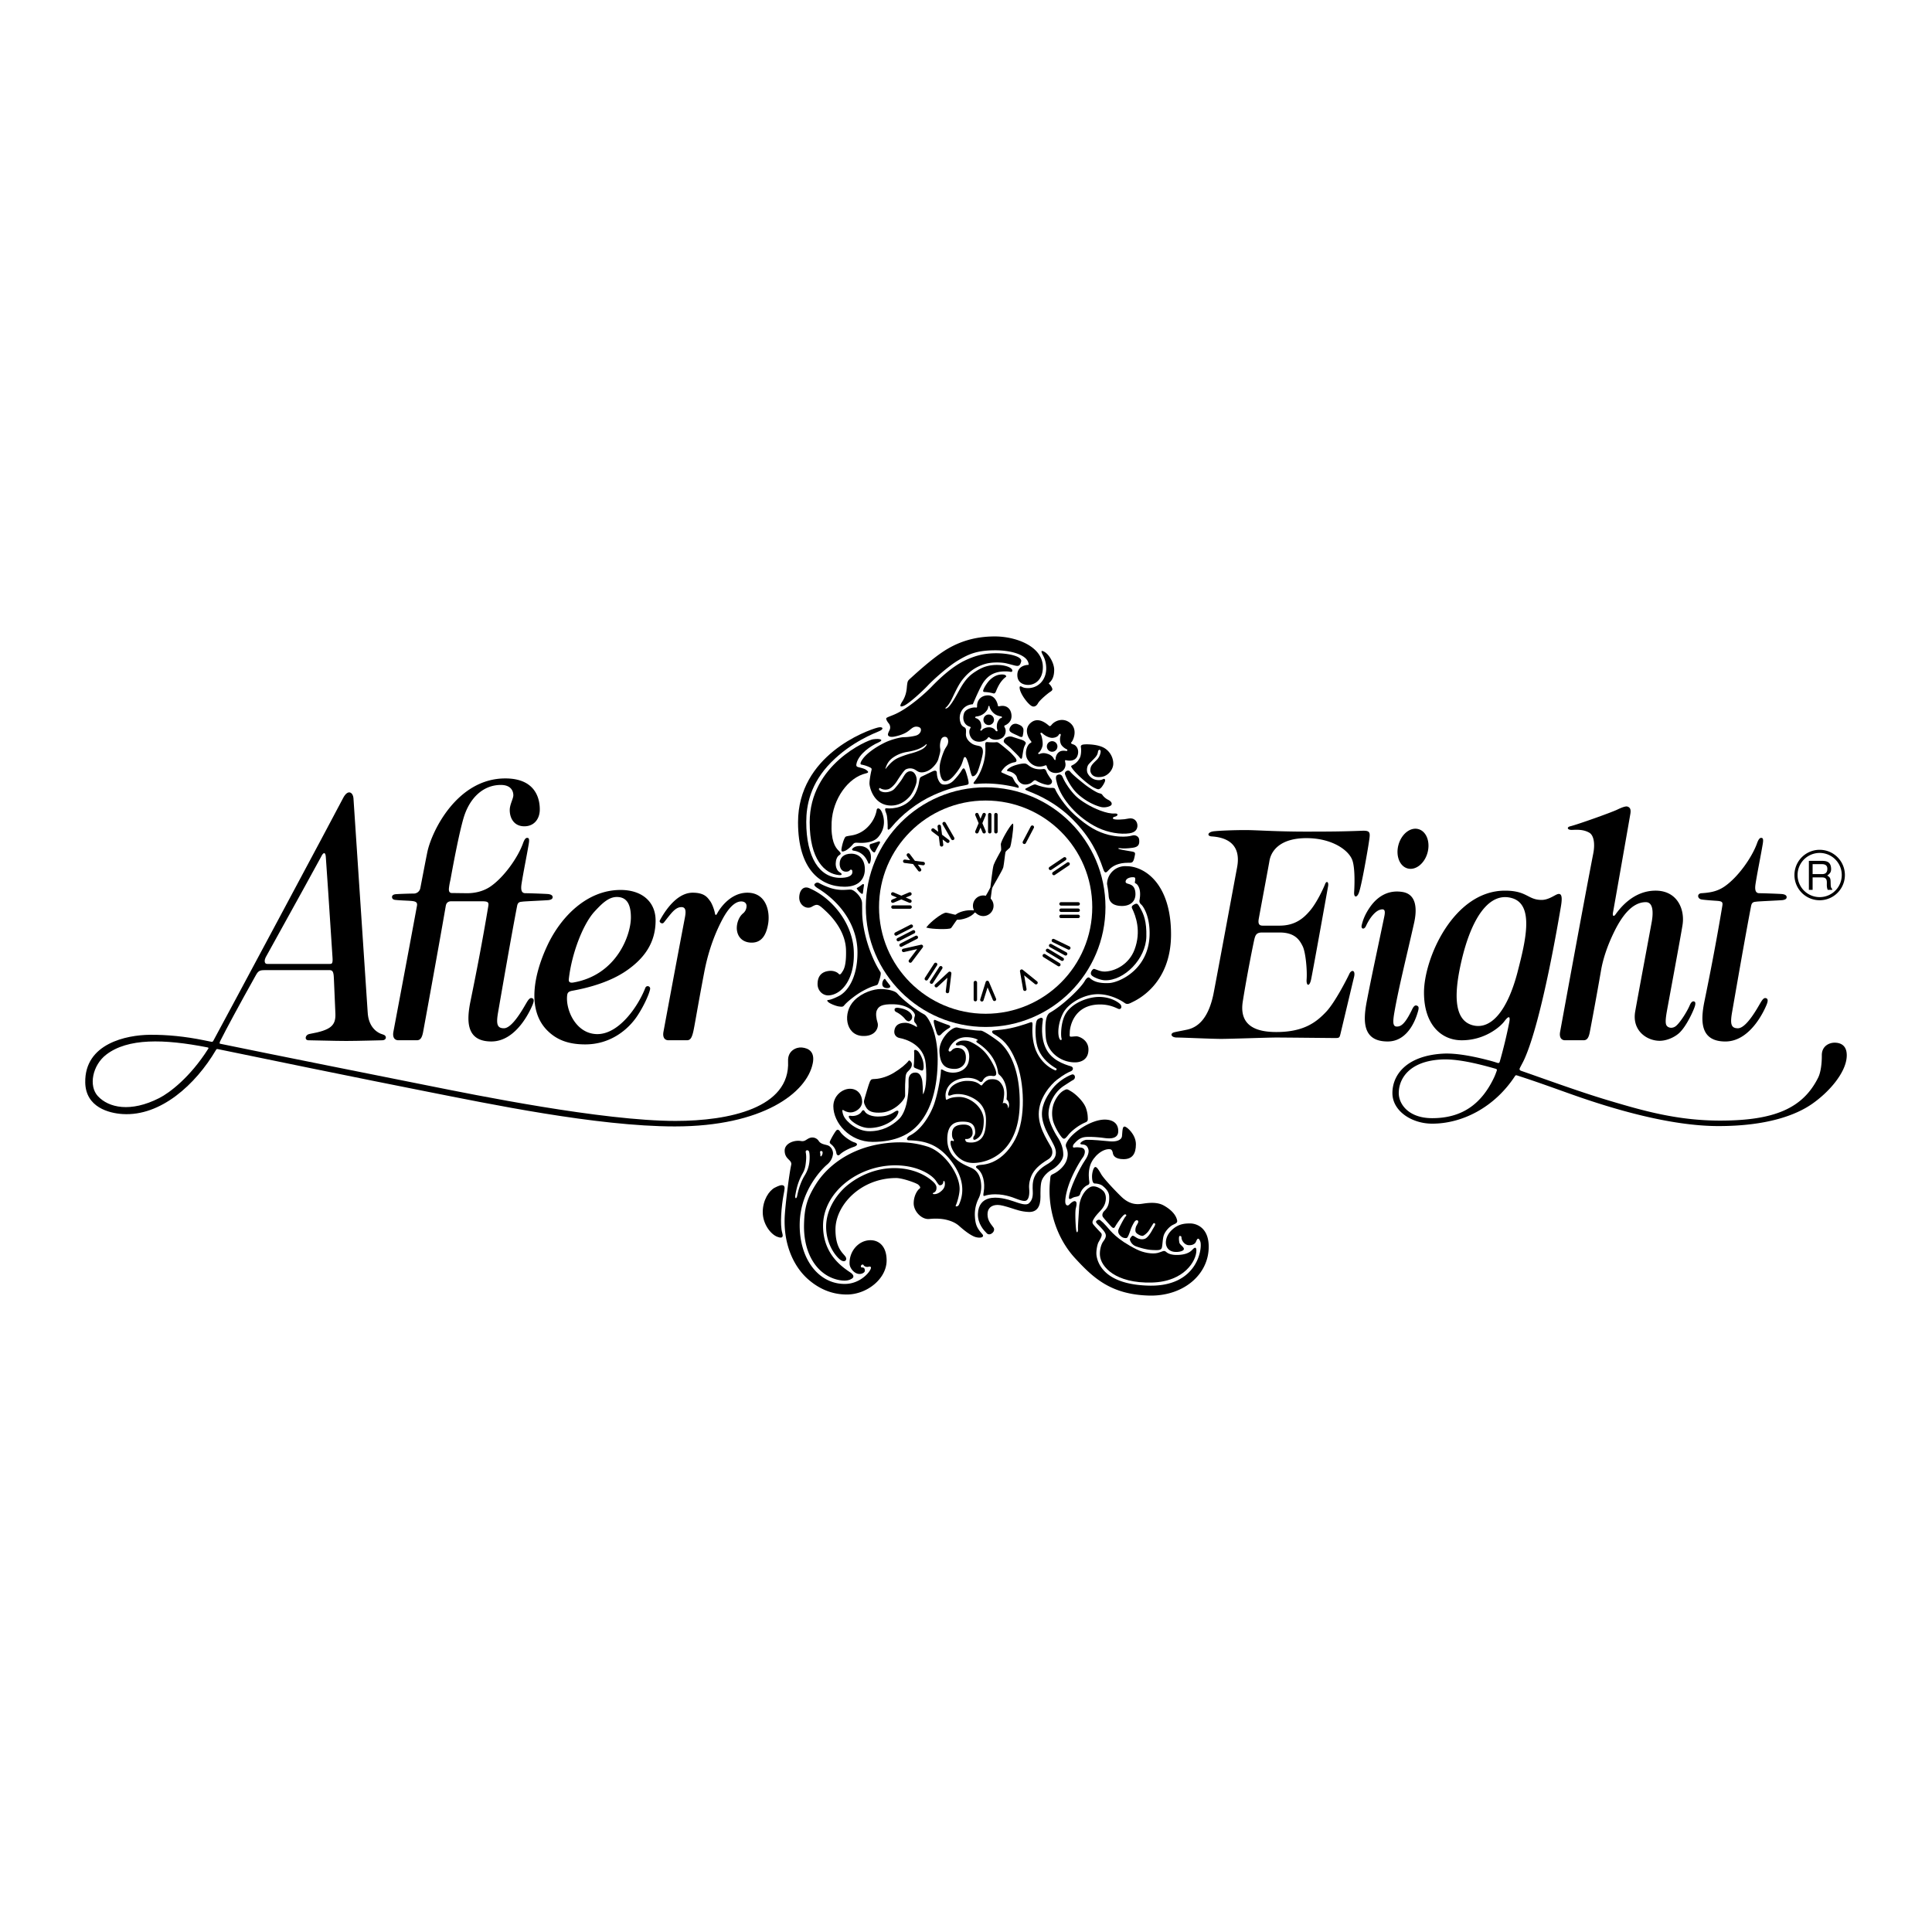 <svg xmlns="http://www.w3.org/2000/svg" width="2500" height="2500" viewBox="0 0 192.756 192.756"><path fill="#fff" d="M0 192.756h192.756V0H0v192.756z"/><path d="M181.549 89.662a2.36 2.36 0 1 0-.001-4.721 2.36 2.36 0 0 0 .001 4.721z" fill="none" stroke="#000" stroke-width=".312" stroke-miterlimit="2.613"/><path d="M20.703 104.498c.144.035.11.076.046.178-1.79 2.809-3.818 4.348-4.867 4.881-2.859 1.455-5.037.963-6.111-.188-.959-1.027-.54-3.092.821-4.143 2.15-1.662 5.753-1.58 10.111-.728zm12.196-8.328h-6.231c-.377 0-.258-.48-.162-.655 2.678-4.841 5.448-9.853 5.537-10.045.206-.445.428-.497.463.017.016.248.393 5.615.673 10.1.038.599-.108.583-.28.583l.41 1.385c.087 2.057.151 3.463.155 3.596.035 1.166-.445 1.627-2.568 2.004-.482.086-.531.633-.12.633.565 0 2.534.068 3.768.068 1.198 0 3.35-.068 3.595-.068.445 0 .479-.461.103-.564-.749-.203-1.487-.869-1.558-2.227-.017-.324-1.403-21.107-1.421-21.381-.035-.514-.538-.964-1.045.034-.599 1.181-12.257 22.958-12.908 24.138-.026.049-.077.182-.206.152-.376-.08-.557-.111-.752-.152-1.849-.377-3.673-.564-5.41-.547-2.294.023-6.506.855-6.437 4.76.043 2.469 2.362 3.064 3.731 3.148 3.785.238 7.278-2.936 9.313-6.393.051-.104.098-.105.239-.076 2.94.617 14.884 3.062 20.887 4.244 5.943 1.168 16.845 3.459 24.652 3.459 8.765 0 13.174-3.352 13.764-6.301.223-1.113-.376-1.508-1.096-1.574-.513-.049-1.42.291-1.369 1.367.222 4.672-5.889 5.959-11.23 5.959-7.293 0-20.065-2.602-24.516-3.492-3.879-.775-16.255-3.242-20.918-4.209-.088-.027-.062-.123.049-.346.553-1.105 1.854-3.525 3.532-6.521.269-.48.44-.48 1.107-.48h6.197c.325 0 .435.137.461.77l-.409-1.386z" fill-rule="evenodd" clip-rule="evenodd"/><path d="M51.593 90.383c-.581 3.013-1.441 7.976-1.893 10.582-.2 1.146-.14 1.625.576 1.625.89 0 2.054-2.227 2.311-2.637.219-.352.363-.436.548-.342.137.068.154.256.017.6-.115.285-1.507 3.697-4.126 3.697-2.567 0-2.475-2.115-2.08-4.043.557-2.721 1.173-5.87 1.775-9.481.066-.394-.072-.463-.688-.463H45.02c-.411 0-.513.274-.545.463-.772 4.467-2.19 12.2-2.262 12.583-.12.633-.309.82-.634.82h-1.832c-.394 0-.599-.307-.496-.855.052-.279 1.404-7.43 2.348-12.548.057-.307-.058-.429-.414-.48-.359-.052-1.113-.052-1.746-.12-.204-.021-.342-.12-.325-.325.007-.086.085-.206.325-.24.169-.024 1.438-.068 1.832-.068a.666.666 0 0 0 .663-.534c.336-1.747.595-3.104.706-3.626.446-2.089 2.979-7.327 7.773-7.327 3.132 0 3.458 2.173 3.441 3.149-.015.856-.531 1.627-1.542 1.627-1.01 0-1.455-.788-1.455-1.627 0-.548.359-1.13.359-1.472 0-.342-.171-1.027-1.249-1.027-1.73 0-3.126 1.257-3.733 3.355-.444 1.541-.993 4.451-1.284 6.061-.024.135-.107.435-.157.872-.031.275.02.497.295.497.206 0 1.249.017 1.557.017.651 0 1.524-.153 2.26-.649 1.357-.915 2.756-2.894 3.27-4.314.173-.479.308-.6.497-.548.133.036.142.237.076.628-.214 1.255-.535 2.808-.709 3.926-.085.548-.051.958.377.958s2.153.066 2.294.086c.359.051.428.188.428.309 0 .12-.069.24-.394.291-.172.027-2.379.12-2.602.154-.223.032-.467-.002-.549.426z" fill-rule="evenodd" clip-rule="evenodd"/><path d="M56.585 99.311c-.164 1.412.841 3.795 2.934 3.861 2.209.068 4.143-2.758 4.862-4.605.123-.314.536-.174.48.119-.103.531-.645 1.727-1.301 2.705-.874 1.301-2.62 2.809-5.171 2.809-1.609 0-2.841-.412-3.834-1.438-1.986-2.055-1.301-5.547.068-8.458 1.324-2.813 3.921-5.513 7.293-5.513 2.157 0 3.493 1.198 3.493 3.047 0 2.157-1.063 3.748-2.945 5.033-1.532 1.047-3.547 1.65-5.367 1.977-.402.076-.483.214-.512.463zm.617-1.286c4.308-.744 5.742-4.717 5.742-6.496 0-1.41-.479-2.037-1.403-2.037-.822 0-1.486.653-2.226 1.455-1.135 1.23-2.277 4.16-2.563 6.726-.016.141-.037.436.45.352zM70.26 97.01c-.696 3.654-.964 5.391-1.101 5.957-.152.627-.308.82-.634.82h-1.832c-.394 0-.6-.307-.497-.855.049-.26 1.129-6.111 2.081-11.095.112-.586.297-1.334-.284-1.334-.325 0-.633.154-1.078.685-.366.437-.627.799-.702.873-.171.171-.482-.053-.376-.24.222-.393 1.472-2.756 3.269-2.756 1.224 0 1.497.514 1.747.839.196.257.415.889.462 1.147.051.282.12.317.257.051.109-.211 1.164-2.037 2.996-2.037 1.883 0 2.274 1.883 2.071 3.099-.188 1.129-.65 1.883-1.643 1.883-.771 0-1.368-.435-1.473-1.25-.067-.531.137-1.268.601-1.661a.946.946 0 0 0 .358-.753c0-.206-.137-.445-.531-.445-.633 0-1.284.668-1.883 1.798-.61 1.152-1.351 2.876-1.808 5.274zM159.739 96.797c-.547 3.166-1.08 5.945-1.123 6.17-.119.633-.308.82-.633.82h-1.832c-.394 0-.6-.307-.496-.855.053-.279 2.311-12.678 3.307-17.787.177-.908.081-1.794-.405-2.072-.599-.342-1.267-.291-1.712-.273-.479.019-.562-.269-.188-.359.77-.189 4.125-1.387 4.69-1.661.538-.261.874-.359 1.026-.308.258.086.359.274.292.702-.069.428-1.691 9.642-1.729 9.827-.086.41.068.479.239.239.435-.607 1.781-2.38 4.006-2.38 2.157 0 2.928 1.85 2.688 3.407-.187 1.209-1.495 8.212-1.575 8.679-.138.805-.14 1.188-.018 1.371.172.256.589.309.907.068.411-.309 1.13-1.439 1.404-2.09.152-.359.325-.445.479-.359.108.061.091.252.034.445-.12.412-.855 2.055-1.592 2.705-.501.443-1.268.754-1.918.754-1.301 0-2.773-1.027-2.448-2.91.239-1.385 1.588-8.579 1.661-9.005.137-.806.171-1.917-.599-1.917-1.388 0-2.399 1.442-3.1 2.841-.801 1.609-1.191 2.949-1.365 3.948zM169.762 89.116c.779-.051 1.524-.153 2.26-.649 1.357-.915 2.756-2.894 3.271-4.314.173-.479.308-.6.496-.548.133.036.143.237.076.628-.214 1.255-.535 2.808-.71 3.926-.086.548-.052.958.376.958.429 0 2.155.066 2.295.086.359.051.428.188.428.309 0 .12-.068.24-.394.291-.173.027-2.38.12-2.603.154-.223.034-.466 0-.549.428-.58 3.013-1.44 7.976-1.894 10.582-.199 1.146-.139 1.625.576 1.625.892 0 2.056-2.227 2.312-2.637.219-.352.361-.436.547-.344.137.07.153.258.017.602-.114.285-1.506 3.697-4.125 3.697-2.568 0-2.476-2.115-2.081-4.043.558-2.721 1.173-5.87 1.776-9.481.065-.394-.005-.475-.62-.514-.539-.035-1.277-.093-1.481-.137-.393-.088-.444-.588.027-.619zM138.111 91.444c-.646 3.116-1.228 5.753-1.741 8.421-.373 1.934-.488 4.043 2.08 4.043 2.217 0 2.924-2.666 3.013-2.963.129-.428.07-.533-.069-.598-.145-.07-.301-.062-.496.342-.505 1.043-.914 1.623-1.352 1.711-.591.121-.622-.289-.422-1.436.427-2.457 1.255-5.732 1.962-8.885.3-1.336.266-2.844-1.138-3.083-1.768-.301-2.811.843-3.287 1.541-.479.702-.677 1.241-.806 1.781-.085.359.24.479.429.068.416-.905.957-1.476 1.369-1.609.48-.154.591.032.458.667zM140.434 86.643c.799.22 1.69-.479 1.988-1.562.299-1.082-.107-2.139-.906-2.359-.799-.221-1.688.478-1.988 1.561-.299 1.083.107 2.139.906 2.36zM130.293 82.971c-3.015 0-4.914-.155-6.044-.155s-2.562.058-3.133.12c-.634.069-.736.48-.223.514.996.066 3.03.428 2.533 3.082-.43 2.304-2.246 12.119-2.379 12.736-.445 2.055-1.318 3.184-2.604 3.459-.648.139-1.209.229-1.368.291-.359.137-.206.496.343.496.547 0 3.492.137 4.416.137.925 0 4.69-.137 5.513-.137.821 0 5.495.051 5.872.051.411 0 .428-.051.514-.393.078-.316 1.233-5.191 1.353-5.666.188-.754-.257-.789-.462-.344-.206.445-1.429 2.854-2.312 3.783-.942.994-2.175 2.021-4.965 2.021-1.746 0-3.766-.445-3.355-3.049.411-2.602 1.062-5.837 1.165-6.248.102-.411.238-.633.752-.633h1.764c1.558 0 2.003.788 2.294 1.369.291.582.463 2.364.394 3.305-.049.674.289.764.445.016.223-1.061 1.634-8.956 1.695-9.295.085-.479-.167-.562-.291-.239-.171.445-.815 1.827-1.473 2.619-.668.805-1.523 1.541-3.081 1.541h-1.679c-.342 0-.479-.171-.393-.668.085-.496 1.011-5.426 1.061-5.752.171-1.113 1.147-2.311 3.698-2.311s4.239 1.199 4.588 2.226c.308.907.187 2.91.171 3.167-.034.547.271.564.462.085.274-.685.892-4.28.993-4.965.157-1.042.24-1.283-.667-1.249-1.848.07-2.911.086-5.597.086z" fill-rule="evenodd" clip-rule="evenodd"/><path d="M149.331 106.826c-.1.287-.181.494-.275.693-1.25 2.619-3.167 4.041-6.163 4.041-2.363 0-3.339-1.404-3.339-2.5 0-1.404 1.01-3.186 4.263-3.355 1.416-.074 3.282.314 5.407.928.088.021.148.074.107.193zm.061-.785a13.87 13.87 0 0 0-.919-.268c-1.069-.277-3.03-.736-4.519-.65-3.559.205-5.033 2.055-5.033 3.938 0 1.781 1.917 3.047 3.972 3.047 2.97 0 6.201-1.596 8.267-4.76.045-.068.096-.084.201-.051 2.14.688 4.108 1.42 5.674 1.969 3.8 1.336 9.552 3.082 14.414 3.082 4.861 0 7.734-1.1 9.312-2.191 1.781-1.232 3.375-3.137 3.484-4.691.077-1.094-.522-1.438-1.207-1.438-.549 0-1.286.344-1.275 1.268.008.752-.094 1.678-.368 2.225-1.521 3.041-4.332 4.281-9.776 4.281-4.313 0-7.756-1.006-11.109-2.004-2.858-.85-6.135-2.055-8.759-2.967-.144-.062-.179-.141-.109-.281.15-.307.294-.543.445-.877 1.763-3.904 3.473-14.228 3.646-15.237.189-1.096.035-1.421-.479-1.165-.316.158-.856.514-1.438.514-1.403 0-1.438-.925-3.664-.925-5.101 0-8.08 6.712-8.08 10.17 0 3.184 1.712 4.758 3.767 4.758 2.294 0 3.835-1.336 4.246-1.883.441-.59.615-.547.496.086a49.401 49.401 0 0 1-.943 3.908c-.035.115-.082.195-.246.142l2.026-9.102c-1.027 3.973-2.705 5.855-4.519 5.342-1.93-.545-1.799-3.318-1.097-6.369.993-4.313 2.773-6.984 5.067-6.3 2.222.663 1.332 4.296.548 7.327l-2.025 9.102zM180.472 85.887h1.294c.449 0 .886.084.922.739.021.377-.096.512-.382.727.298.186.33.262.338.738.008.366.024.5.155.596v.096h-.449a1.29 1.29 0 0 1-.083-.366c-.032-.342.135-.878-.473-.878h-.949v1.244h-.373v-2.896zm.373.33v.993h.934c.246 0 .492-.068.531-.441.052-.493-.305-.552-.536-.552h-.929zM101.5 67.343c0 .803.649.991 1.077.991.7 0 1.47-.53 1.47-1.777 0-2.069-2.684-3.06-4.786-3.06-2.104 0-3.726.581-5.094 1.47-1.367.889-3.1 2.508-3.316 2.7-.299.265-.299.283-.359.735-.027.207-.02.892-.462 1.573-.205.316-.375.669.171.428.522-.23 1.864-1.471 2.376-2.018.513-.547 2-1.897 3.009-2.495 1.067-.633 1.88-1.009 3.726-1.009 1.658 0 3.317.496 3.317 1.453-.309 0-1.129.137-1.129 1.009z" fill-rule="evenodd" clip-rule="evenodd"/><path d="M105.176 66.813c0 .692-.206 1.017-.393 1.214-.212.22-.149.153-.026.29.077.085.17.231.213.342.061.154.017.239-.205.376-.169.105-1.018.786-1.213 1.145-.169.308-.411.361-.599.273-.351-.163-1.085-1.106-1.205-1.692-.068-.333.032-.338.273-.206.171.094.513.115.761.086.932-.111 1.599-.906 1.599-1.949 0-.701-.235-1.137-.317-1.299-.102-.205-.284-.538 0-.427.616.24 1.112 1.249 1.112 1.847zM101.876 66.026c-.119.411-.256.462-.615.377-.235-.057-.436-.12-.872-.223-.468-.11-1.41-.136-2.068.052-1.067.305-1.761.889-2.342 1.641-.446.576-.909 1.68-1.094 2.017-.197.359-.359.572-.513.7-.13.109.007.151.18.018.376-.291.863-1.223 1.196-1.821.635-1.139 1.121-1.504 1.684-1.855.526-.326 1.198-.652 2.316-.581.804.052 1.368.368 1.23.633-.059.114-.161 0-.675 0-1.23 0-1.761.538-2.103.974-.381.485-.991 1.966-1.146 2.308-.966.042-1.556.983-1.197 1.914.129.334.394.368.445.445.068.102.094.154.068.573-.029.479.317.804.598.991.257.171.582.197.753.248.17.051.359.171.341.615-.014.378-.434 1.808-.581 2.051-.204.342-.376.342-.461.342-.086 0-.219-.526-.273-.769a5.522 5.522 0 0 0-.273-.889c-.137-.308-.188-.29-.308-.188 0 0-.092.305-.222.65-.145.384-.851 1.375-1.298 1.59-.428.205-.591.069-.735-.24-.121-.256-.239-.889-.104-1.504.109-.489.359-1.19.513-1.436.171-.273.239-.359.274-.598.028-.198-.031-.443-.171-.513-.171-.086-.428-.034-.53.239a1.813 1.813 0 0 0-.086.923c.046.305-.114.71-.171.958-.085.375-.427.769-.684.991-.256.222-.7.444-1.111.394-.254-.032-.376-.171-.598-.29a.974.974 0 0 0-.872 0c-.191.101-.649.803-.889 1.179-.239.376-.615.735-.873.804a1.02 1.02 0 0 1-.648-.035c-.188-.068-.171-.136-.24-.051-.068.086.012.237.257.325.427.154.992-.017 1.231-.256.181-.182.654-.777.803-1.026.205-.342.325-.547.513-.667a.527.527 0 0 1 .65.051c.205.206.341.564.256.992-.084.419-.41 1.095-.667 1.384-.256.291-.888.907-1.846.907-1.761 0-2.171-1.847-2.171-2.205 0-.36.137-1.061.188-1.266s.05-.249-.188-.359a3.294 3.294 0 0 0-.803-.256c-.167-.028-.094-.265.171-.615.337-.447 1.119-1.077 2.222-1.607.524-.252 1.453-.513 1.846-.513s.957-.086 1.231-.171c.273-.086.513-.342.461-.632-.038-.219-.388-.271-.564-.24-.29.051-.471.292-.803.513-.41.273-1.025.43-1.316.479-.411.068-.583-.052-.599-.188-.017-.137.103-.342.171-.496a.631.631 0 0 0-.102-.65c-.111-.13-.274-.393-.24-.495.035-.103.367-.187.872-.411 1.351-.598 3.013-2.082 3.641-2.735.889-.923 2.103-2.034 3.316-2.615 1.028-.493 1.949-.734 3.129-.734 1.095-.002 2.667.27 2.496.852zM88.354 76.633c-.044.131.025.059.068 0 .077-.103.213-.258.308-.358.479-.505.794-.633 1.205-.796a9.48 9.48 0 0 1 .94-.307c.407-.103.864-.269 1.163-.445.188-.111.35-.282.393-.384.051-.123.008-.128-.068-.052-.077.078-.325.274-.727.436-.34.138-.827.242-1.128.291-.368.06-.81.192-1.214.436-.58.35-.776.701-.94 1.179z" fill-rule="evenodd" clip-rule="evenodd"/><path d="M98.653 67.95c.178-.201.582-.573 1.095-.641.442-.059.605.051.641.145.026.068-.09.114-.222.239-.333.316-.572.716-.795 1.274-.068.169-.146.256-.29.205a3.758 3.758 0 0 0-.821-.128c-.205 0-.201-.102-.12-.299.103-.248.325-.582.512-.795zM99.552 70.351c.018.137.033.134.247.094.599-.111 1.086.24 1.12.949.033.7-.604.956-.667.983-.06.026-.093.051.017.256.128.236.078.693-.213.932-.429.353-1.061.265-1.282.06-.116-.108-.146-.104-.222 0-.266.367-.898.478-1.308.282-.528-.253-.633-.949-.453-1.222.079-.12.081-.147-.069-.197-.529-.179-.734-.718-.546-1.308.156-.492.957-.632 1.17-.59.144.029.137-.034.137-.179 0-.514.368-1.034 1.086-1.034.769 0 .972.89.983.974zm-.819.175c-.012-.155-.129-.116-.141.027-.017.204-.172.4-.354.574a1.399 1.399 0 0 1-.825.355c-.115.009-.188.129-.029.173a.73.73 0 0 1 .476.502c.07.238.063.503-.024.592-.088.087.031.22.119.108.163-.207.505-.305.76-.295.229.009.494.127.602.312.073.123.263.127.188-.06-.097-.243-.032-.604-.005-.683.031-.099.185-.432.343-.477.171-.047.166-.154.012-.182-.272-.049-.5-.141-.663-.276-.301-.245-.451-.581-.459-.67z" fill-rule="evenodd" clip-rule="evenodd"/><path d="M98.646 72.339a.526.526 0 1 0-.002-1.052.526.526 0 0 0 .002 1.052zM106.915 74.032c-.111.113-.057.167.182.245.361.117.609.621.389 1.158-.25.605-1.016.441-1.092.421-.133-.034-.164-.021-.107.242a.818.818 0 0 1-.604.976c-.624.17-1.112-.133-1.227-.555-.048-.177-.079-.192-.216-.138-.484.192-1.192.176-1.698-.577-.375-.558-.109-1.461.239-1.661.143-.082.168-.092.056-.233-.403-.501-.636-1.311.063-1.844.746-.57 1.574.186 1.765.348.066.057.139.041.244-.089.369-.46 1.176-.727 1.827-.221.867.675.311 1.794.179 1.928zm-1.1-.633c.056-.164-.062-.281-.203-.058-.116.188-.402.275-.639.276-.277 0-.687-.18-.996-.474-.09-.085-.24-.01-.135.134.068.091.204.617.185 1.008-.015.314-.254.716-.387.792-.117.066-.044.194.082.144.349-.137.576-.075.823.001.253.078.484.251.586.464.066.14.178.212.184.063.014-.373.192-.581.258-.644.166-.163.397-.248.77-.183.189.033.189-.119.066-.174-.234-.105-.513-.346-.582-.564a1.24 1.24 0 0 1-.012-.785z" fill-rule="evenodd" clip-rule="evenodd"/><path d="M104.656 74.897a.527.527 0 1 0 .593-.87.527.527 0 0 0-.593.87zM100.868 75.129c.222.231.41.445.461.522.119.179.142.364-.111.401-.41.06-.777.316-.932.453a2.635 2.635 0 0 0-.333.393c-.085.129-.085.146.111.231.248.108.556.248.847.359.192.074.251.474.512.718.129.12.152.143.18.205.077.171.04.223-.146.163-.265-.086-.843-.193-1.247-.257-.65-.102-1.667-.205-2.718-.111-.444.04-.415-.049-.239-.274.726-.931 1.102-2.247 1.059-3.324-.018-.47-.059-.608.266-.564.144.019.563.025.71.017.145-.009.179-.043.342.051.161.094 1.087.861 1.238 1.017zM101.808 73.77c-.15-.046-.588-.184-.718-.231-.333-.119-.479-.036-.573-.008-.316.094-.47.41-.307.572.162.163.513.428.666.59.154.163.666.642.83.855.195.256.246.162.281-.034.034-.197.108-.718.17-.915.112-.35.258-.418.146-.555-.088-.109-.187-.18-.495-.274zM101.482 72.231a.574.574 0 0 0-.521.103c-.231.214-.327.485-.18.65.146.162.639.336.897.478.171.094.333.094.358-.034.035-.177.129-.615.034-.786-.091-.171-.194-.274-.588-.411z" fill-rule="evenodd" clip-rule="evenodd"/><path d="M103.073 76.625c-.437-.18-.514-.368-.753-.436-.238-.068-1.149.127-1.572.402-.343.222-.336.336-.138.359.224.025.514.179.6.266.085.085.195.145.265.4.068.257.299.556.624.633.311.075.678-.053.82-.171.299-.248.308-.282.496-.171.389.23.762.343 1.043.393.384.068.641-.256.419-.547-.146-.188-.395-.569-.454-.735-.085-.239-.172-.318-.359-.29-.23.034-.609.054-.991-.103zM110.253 74.676c-.624-.419-1.735-.427-2.01-.41-.273.017-.441.061-.401.29.052.291.015.815-.103 1.043a1.604 1.604 0 0 1-.743.744c-.15.07-.154.11-.068.248.367.589 1.685 1.735 2.231 2 .392.19.461.188.632.06.171-.129.437-.592.462-.744.025-.162-.053-.259-.24-.154-.195.111-.572.111-.889-.017a1.267 1.267 0 0 1-.615-.598c-.126-.285-.043-.667.068-.829.119-.175.487-.496.727-.778.219-.259.222-.436.248-.564.025-.128.119-.171.171-.154.065.022.103.093.085.222a1.35 1.35 0 0 1-.376.77c-.272.265-.544.502-.615.778-.077.299-.027.468.085.633.188.272.536.369 1.026.29.581-.094 1.077-.641 1.137-1.205.048-.46-.158-1.185-.812-1.625zM108.253 78.283c.294.236 1.11.778 1.41.855.207.053.262.079.323.171.146.213.378.391.557.478.333.163.419.351.35.505-.065.15-.623.341-1.093.213-1.094-.298-2.094-1.051-2.556-1.581-.429-.491-.821-1.196-.983-1.675-.095-.28.323-.497.496-.282.248.307.768.735 1.496 1.316z" fill-rule="evenodd" clip-rule="evenodd"/><path d="M107.329 79.42c.501.491 1.514 1.104 2.428 1.444.598.222 1.077.327 1.47.298.367-.024.342.24.018.317-.175.041-.214.068-.206.179.008.089.288.125.65.111.444-.017.602-.042.897-.102.581-.12.896.29.896.7 0 .258-.102.667-.785.771-.894.134-2.14-.062-3.181-.564-2.017-.975-3.589-2.821-4.042-4.351-.185-.624-.141-.819.008-.897.197-.103.417-.084.53.188.249.598.796 1.393 1.317 1.906z" fill-rule="evenodd" clip-rule="evenodd"/><path d="M107.227 81.309c1.351 1.213 2.325 1.709 3.342 1.974.773.201 1.752.265 2.402.077.313-.091.649.09.683.393.061.521-.094.752-.641.829-.578.081-.992.082-1.265.043-.18-.026-.282.034-.042.102.238.069.947.18 1.195.223.408.07.376.146.291.547-.134.627-.265.581-.641.581-.966 0-1.556.316-1.906.701-.306.336-.414.4-.59-.111-.504-1.47-1.23-3.111-3.06-4.94-1.642-1.642-3.394-2.402-4.333-2.77-.408-.159-.457-.22-.282-.307.239-.12.79-.448.931-.385.419.188 1.137.349 1.453.342.376-.009.454-.014.53.171.146.35.878 1.581 1.933 2.53zM96.218 78.36c-.559.09-1.623.308-3.094.974-1.654.75-3.186 1.972-4.188 3.197-.229.282-.393.333-.376.077.018-.257-.025-1.166-.12-1.402-.153-.384-.203-.594.019-.564.307.043.861.006 1.333-.162 1.008-.359 1.513-1.086 1.778-1.924.188-.594.102-.94.342-1.059.239-.12.909-.437 1.145-.547.274-.128.41-.035.41.136s.037.494.154.735c.12.248.248.411.462.445.331.053.735-.06 1.06-.393.312-.321.652-.742.769-.958.205-.375.299-.298.41-.034.08.191.293.924.308 1.111.016.223.067.291-.412.368zM84.936 85.172c.804 0 1.351.598 1.351 1.556 0 .837-.479 1.743-2.017 1.743-2.411 0-4.65-1.726-4.65-6.427 0-6.684 6.825-9.163 7.949-9.453.53-.137.644.144.188.341-.513.223-2.82 1.095-4.821 3.111-2.102 2.121-2.496 4.326-2.496 5.967 0 3.469 1.283 5.572 3.386 5.572 1.213 0 1.213-.478 1.213-.564 0-.085.017-.256-.154-.256-.103 0-.103.222-.513.206-.427-.019-.598-.41-.598-.787 0-.599.393-1.009 1.162-1.009z" fill-rule="evenodd" clip-rule="evenodd"/><path d="M80.782 82.044c0-5.778 5.77-8.2 6.308-8.282.786-.12 1.09.075.598.29-.88.385-1.952 1.165-2.213 2.043-.094.315-.021.4.162.444.393.094.632.161.786.274.223.162.291.272-.017.342-1.795.41-3.329 2.581-3.436 4.889-.085 1.846.359 2.487.684 2.812.256.256.3.326.069.47-.411.256-.53 1.367.068 1.709.259.148.246.3-.068.274-1.454-.12-2.941-1.59-2.941-5.265z" fill-rule="evenodd" clip-rule="evenodd"/><path d="M86.577 82.505a2.893 2.893 0 0 1-1.675.855c-.53.085-.538.094-.607.214-.15.263-.282.752-.333 1.085-.058.373.11.322.342.231.239-.094.607-.427.76-.616.154-.187.231-.196.419-.196s1.503.162 2.129-.556c.814-.937.604-1.981.367-2.504-.205-.453-.479-.431-.513-.205-.043.299-.239 1.043-.889 1.692z" fill-rule="evenodd" clip-rule="evenodd"/><path d="M86.492 84.634c.404.299.419.769.393 1.094-.023.298-.154.634-.273.341-.078-.188-.248-.555-.548-.803a1.671 1.671 0 0 0-.837-.385c-.299-.034-.282-.188.017-.359.235-.134.819-.205 1.248.112zM87.74 84.198c-.081.126-.299.529-.428.786-.054.109-.16.048-.248-.026-.111-.094-.307-.384-.299-.589.005-.112.026-.146.18-.188.273-.076.47-.153.709-.23.122-.041.205.058.086.247zM86.192 88.377c-.024.145-.068.47-.094.675-.015.12-.05.177-.188.077a1.453 1.453 0 0 1-.359-.367c-.057-.088-.117-.138-.017-.188.102-.052.342-.214.461-.308.163-.128.223-.043.197.111zM83.996 88.788a4.08 4.08 0 0 1-1.437-.3 6.29 6.29 0 0 1-.786-.359c-.214-.119-.333-.068-.445.017-.165.128-.068.274.291.496 2.366 1.465 3.932 3.812 3.932 6.376s-1.009 3.931-1.864 4.359c-.521.262-.854.377-1.059.393-.162.014-.087.131.051.24.171.137.735.375 1.06.41.177.018.338.07.478-.104.291-.357.937-.85 1.317-1.111.487-.332 1.238-.719 1.726-.854.308-.086.308-.111.376-.291.101-.264.313-.914.205-1.076-.923-1.403-1.76-3.846-1.82-5.846 0-.154-.009-.787-.009-.923 0-.137.002-.377-.205-.701-.239-.376-.564-.633-.769-.718-.204-.086-.51-.001-1.042-.008z" fill-rule="evenodd" clip-rule="evenodd"/><path d="M80.731 88.608c-.57-.243-.976.217-.991.923-.017.786.736 1.235 1.247.94.565-.325.65-.273 1.402.427 1.041.97 1.972 2.343 2.017 3.864.051 1.708-.288 2.06-.376 2.205-.137.223-.239.324-.359.188-.119-.137-.462-.326-.906-.291-.82.07-1.196.549-1.196 1.318 0 .666.527 1.166 1.128 1.127 1.299-.086 2.649-1.658 2.479-4.546-.159-2.685-2.155-5.181-4.445-6.155zM88.731 98.232c.162.195.09.262-.008.316-.094.051-.513.084-.65-.172-.124-.232.017-.607.154-.691.062-.039.068-.035.111.033s.304.407.393.514zM94.595 102.258c.307.094.23.238.076.324-.271.15-.624.443-.743.582-.18.205-.351.195-.445-.025a8.191 8.191 0 0 1-.299-1.043c-.062-.34.008-.385.18-.309.29.129 1.052.416 1.231.471zM112.389 86.42c1.795 0 4.445 1.726 4.445 6.803 0 5.078-3.545 6.601-3.915 6.787-.342.172-.493.211-.718.051-.529-.375-1.548-.871-2.666-.871-1.402 0-2.949.906-3.462 1.879-.514.977-.582 2.111-.369 2.557.11.229.267.172.197-.068-.067-.24-.076-1.504.385-2.35.645-1.184 2.377-1.779 3.471-1.744 1.008.031 1.684.434 1.966.684.29.256.138.633-.171.496-.308-.137-.888-.428-1.795-.428-2.667 0-3.026 2.303-3.026 2.787 0 .248-.06.426.111.426s.334-.033.573-.033c.238 0 1.18.342 1.18 1.316s-.701 1.281-1.351 1.281c-1.453 0-2.794-1.064-2.906-2.529-.12-1.557.06-2.229.427-2.436 1.197-.676 3.026-2.385 3.471-3.172.094-.166.312-.449.479-.291.359.342.905.566 1.949.514 1.009-.051 4.033-1.367 4.033-4.974 0-1.71-.598-2.582-.752-2.77-.087-.106-.312-.227-.256-.529.103-.548.064-.973-.052-1.249-.222-.529-.444-.358-.41-.546.049-.272.067-.457-.067-.479-.309-.051-.804.065-.855.394-.068.428.889.017.974 1.145.07.921-.58 1.317-1.333 1.317-.7 0-1.281-.24-1.333-.992-.04-.584-.129-.991-.163-1.196a1.81 1.81 0 0 1 1.939-1.78z" fill-rule="evenodd" clip-rule="evenodd"/><path d="M113.192 94.745c-.547 1.453-1.914 2.155-2.957 2.188-.564.016-1.025-.326-1.146-.258s-.359.377-.205.598c.154.223.906.518 1.351.531 1.917.055 4.086-2.125 4.137-4.36.035-1.504-.257-2.239-.615-2.854-.239-.41-.284-.517-.59-.359-.266.137-.285.265-.214.41.359.736.933 2.262.239 4.104zM87.876 98.676c-.7 0-1.84.326-2.649 1.146-1.18 1.195-.887 3.449.82 3.537 1.317.068 1.658-.854 1.505-1.332-.122-.379-.211-.932-.069-1.23.163-.342.405-.645 1.71-.6 1.504.053 2.171.865 2.085 1.146-.102.332-.128.555.034.717.171.172.274.496.069.359s-.684-.375-1.06-.375c-.675 0-1.031.275-1.094.803-.051.428.242.666.53.717.581.104 2.417.639 2.598 2.547.154 1.625-.017 2.701-.273 3.078 0-.223-.024-1.25-.103-1.521-.12-.41-.291-.719-.786-.65-.362.051-.558.393-.546.752.051 1.779-.301 3.256-.958 3.881-.736.701-1.676 1.213-2.958 1.213-1.179 0-2.273-.906-2.563-1.537-.119-.26-.188-.668-.051-.582.136.086.393.24.752.24.446 0 1.145-.393 1.145-1.078 0-.684-.444-1.281-1.214-1.281-.769 0-1.658.701-1.658 1.744 0 1.658 1.624 3.555 3.915 3.555 2.359 0 3.737-.777 4.632-1.812 1.214-1.4 1.864-3.588 1.864-6.443s-1.05-4.312-1.325-4.453c-.88-.453-2.231-1.539-2.727-2.119-.181-.215-.872-.422-1.625-.422z" fill-rule="evenodd" clip-rule="evenodd"/><path d="M89.176 107.035c-.565.342-1.262.584-1.864.615-.325.018-.393 0-.512.24-.12.238-.479 1.52-.53 1.674-.12.359-.086.496.103.855.269.512.77.637 1.59.58 1.265-.084 2.342-1.264 2.342-1.691s-.017-1.076.017-1.418c.034-.342-.025-.744.274-1.008.307-.275.41-.531.375-.771-.023-.158-.243-.379-.307-.291-.224.309-.775.784-1.488 1.215z" fill-rule="evenodd" clip-rule="evenodd"/><path d="M87.653 111.395c-.598.018-1.179-.18-1.367-.496-.136-.229-.244-.123-.342.035-.171.271-.638.461-1.06.393-.214-.033-.296.059-.051.359.222.271 1.025.855 1.88.855 1.479 0 2.547-.832 2.769-1.215.308-.529.117-.631-.239-.393-.589.393-1.076.448-1.59.462zM90.765 101c-.209-.191-.555-.367-1.111-.443-.28-.039-.401.043-.401.154s.008.186.222.289c.333.164.687.492.786.625.163.215.371.33.513.238.333-.213.291-.59-.009-.863zM92.082 105.848a2.725 2.725 0 0 0-.445-.906c-.162-.188-.47-.309-.436-.027.022.182 0 1.035-.017 1.215-.025.273-.047.354.12.428.154.068.376.154.572.223.146.049.223.043.265-.188.024-.13.014-.439-.059-.745zM95.73 104.574c-.337-.07-.606.018-.777.223-.178.213-.376.102-.29-.121.084-.223.563-1.195 1.743-1.195.667 0 1.146.221 1.146.289 0 .07-.137.018-.137.086s-.02.105.137.205c1.059.684 1.846 1.709 2.018 2.889.012.088.017.172.102.256.086.088.939.686.752 2.48.316.248.281.709.163.896-.026-.266-.086-.396-.214-.486a.397.397 0 0 0-.351-.018c.085-.111.102-.395.128-.572.068-.453.085-1.018-.358-1.521-.259-.293-.591-.34-1.009-.299-.358.033-.666.402-.752.512-.075.1-.104.145-.256.018-.257-.213-.617-.393-1.377-.375-.581.012-1.459.348-1.684.922-.171.436-.193.643.18.504.623-.23 1.367-.057 1.717.078.941.357 1.761 1.025 1.761 2.393 0 1.609-.487 1.949-.89 2.137-.391.184-1.008.119-1.094.018-.085-.104-.14-.275-.017-.258a.597.597 0 0 0 .667-.631c0-.41-.188-.805-.873-.805-.872 0-1.145.352-1.179.838-.029.41.085.58.136.633.052.051.079.223-.034.172-.239-.111-.285.027-.239.324.085.547.77 1.863 2.256 1.863 1.487 0 4.634-1.027 4.634-6.068 0-4.018-1.538-5.521-1.882-5.863-.238-.24-1.703-1.279-2-1.273-.521.008-1.854-.18-2.342-.309-.504-.119-1.843 1.113-1.786 2.393.06 1.334.572 1.713 1.479 1.736.684.016 1.096-.447 1.145-.906.07-.635-.135-1.063-.623-1.165z" fill-rule="evenodd" clip-rule="evenodd"/><path d="M99.928 102.727c-.326.035-.563.061-.795.078-.189.014-.212.219.008.35.838.496 1.543 1.033 2.257 2.805.786 1.947.991 5.605-.103 7.691-1.012 1.932-2.405 2.498-3.384 2.564-.514.035-.655.188-.445.342.65.479.82 1.471.684 2.326-.056.348-.076.482.085.426.24-.086.616-.154 1.043-.154.599 0 1.021.096 1.419.205.564.154 1.272.533 1.624.445.343-.086.41-.684.359-1.197-.051-.512.103-1.041.239-1.332.257-.547.718-1.043 1.658-1.607.302-.182.513-.529.375-1.01-.135-.477-1.315-1.896-1.315-3.504 0-1.605 1.197-2.949 1.829-3.436.667-.514 1.111-.734 1.368-.836.276-.113.282-.42.017-.496-.701-.205-1.957-.629-2.513-1.812-.53-1.129-.359-2.326-.291-2.838.021-.152-.128-.248-.282-.162-.152.084-.333.076-.402.521-.103.676-.066 1.881.24 2.615.393.939 1.146 1.521 1.778 1.889.096.055 0 .23-.104.189-.744-.312-1.384-.916-1.794-1.703-.439-.842-.513-1.914-.479-2.623.015-.309.059-.559-.205-.463-.445.164-1.7.607-2.871.727z" fill-rule="evenodd" clip-rule="evenodd"/><path d="M98.338 102.461c6.603 0 11.955-5.354 11.955-11.956 0-6.602-5.353-11.955-11.955-11.955s-11.955 5.353-11.955 11.955 5.353 11.956 11.955 11.956zM103.953 111.146c0 .701.316 1.471.624 2.043.496.922.77 1.332.77 1.811 0 .496-.312.789-.684 1.045-.274.188-1.111.562-1.471 1.418-.201.48-.172 1.041-.153 1.385.034.648-.119.955-.376 1.197-.274.256-.874.041-1.539-.189-.547-.188-1.658-.529-2.514-.271-.538.16-1.01.596-1.042 1.52-.034.992.599 1.658.89 1.949.314.314.943-.215.648-.6-.342-.443-.581-.752-.581-1.314 0-.564.359-.924 1.009-.924.328 0 .787.137 1.385.326.484.15.958.344 1.71.375.837.033 1.179-.547 1.179-1.504 0-.359-.026-1.254.137-1.658.172-.428.589-.838 1.008-1.061.292-.152 1.13-.787 1.13-1.504 0-.598-.205-1.18-.565-1.727-.358-.547-.871-1.557-.905-2.188-.056-1.025.538-2.342 1.607-2.992.353-.215.653-.438.837-.529.342-.172.177-.654-.12-.549-.615.223-1.436.77-1.914 1.387-.469.601-1.07 1.494-1.07 2.554z" fill-rule="evenodd" clip-rule="evenodd"/><path d="M105.962 113.498c-.246-.258-.752-1.096-.906-1.693a3.068 3.068 0 0 1 .034-1.572c.112-.375.491-1.152 1.077-1.453.299-.154.315-.121.718.119.47.281 1.248 1.025 1.47 1.676.151.439.166.77.171.906.01.248.027.389-.222.494-.77.326-1.436.898-1.727 1.266-.311.394-.42.46-.615.257zM96.646 105.891c.256-1.197-.462-1.711-.923-1.607-.365.08-.581-.121 0-.393.176-.084.683-.137 1.094.051.509.232 1.076.615 1.47 1.061.545.615.991 1.52 1.078 1.881.085.357-.013.518-.359.461-.411-.068-.773.107-.941.445-.102.203-.232.186-.341.102-.411-.326-1.077-.426-1.693-.309-1.521.291-1.726 1.367-1.692 1.795.031.381.034.393.257.273.222-.119.612-.215 1.162-.205 1.025.018 2.393 1.01 2.393 2.359 0 1.283-.427 1.693-.82 1.881-.284.135-.256-.188-.172-.309.087-.119.177-.242.121-.648-.104-.754-.729-.822-1.249-.822-.615 0-1.521.137-1.521 1.744 0 1.898 1.556 2.496 2.376 2.855.826.361.972 1.164 1.008 1.709.035.514-.091 1.035-.256 1.35a3.528 3.528 0 0 0-.376 1.711c.042.854.171 1.213.735 1.846.252.281-.104.443-.632.309-.271-.07-.805-.346-1.642-1.094-.325-.291-.695-.479-1.214-.617-.513-.137-1.128-.17-1.795-.102-.765.078-1.555-.77-1.555-1.557 0-.785.393-1.332.564-1.453.171-.119.051-.256-.103-.41-.154-.154-1.573-.666-2.205-.666-3.521 0-6.061 2.691-6.061 5.137 0 1.889.761 2.35 1 2.709.219.328-.085.668-.563.273-.523-.43-1.368-1.623-1.368-3.248 0-1.572.838-2.906 1.71-3.777.715-.715 2.581-2.084 5.094-2.084 2.581 0 3.914 1.365 4.051 1.555.137.188.161.287.154.461-.008.213-.111.377-.291.443-.121.049-.094.139.069.139.257 0 .505-.115.769-.369.222-.213.31-.436.291-.727-.017-.273-.154-.281-.163-.094a.324.324 0 0 1-.367.301c-.068-.01-.195-.189-.351-.428-.367-.564-1.769-1.557-4.077-1.557-3.703 0-7.196 2.691-7.196 6.035 0 2.838 1.931 4.119 2.718 4.648.351.236.41.48.136.633-.128.072-.437.279-1.213.137-2.137-.393-3.607-2.514-3.539-5.555.039-1.711.319-2.635 1.197-4.035 1.008-1.605 3.138-3.496 6.581-4.018 2.033-.307 3.412-.062 4.513.275 1.727.529 3.265 2.818 3.231 4.271-.015.617-.291 1.438-.376 1.59-.093.168.214.152.307-.051.563-1.213.507-2.727-.837-4.443-1.299-1.658-2.667-1.949-4.171-1.984-.291-.006-.195-.318.119-.479 1.009-.512 1.864-1.727 2.342-2.939.388-.982.752-2.957.752-3.572 0-.191.244.008.428.084.888.377 2.118.073 2.342-.972z" fill-rule="evenodd" clip-rule="evenodd"/><path d="M85.244 113.975c-.405-.123-1.145-.648-1.402-1.041-.133-.205-.273-.309-.427-.121-.154.189-.462.719-.598 1.027-.051.111-.058.193.084.307.239.188.479.479.547.906.03.188.188.291.342.137.325-.326.969-.625 1.402-.77.36-.119.445-.324.052-.445zM78.287 114.797c0-.736.974-1.078 1.623-.957.438.08.546-.213.941-.326a.759.759 0 0 1 .837.326c.199.303.571.334.872.426.393.121.581.582.547.873-.06.51-.342.854-.615 1.076-.274.223-2.593 2.395-2.701 5.727-.12 3.676 1.932 6.24 4.598 6.154 1.282-.041 2.188-.924 2.445-1.418.137-.268.034-.361-.205-.291-.182.051-.411-.051-.462-.154-.051-.104-.137-.068-.205-.035-.068.035-.117.256.017.256.188 0 .308.053.308.326 0 .17-.257.324-.53.324-.53 0-.96-.582-.992-.975a2.368 2.368 0 0 1 .496-1.588c.435-.545 1.009-.805 1.59-.805.854 0 1.607.615 1.607 2.018 0 1.846-1.983 3.4-3.966 3.4-1.352 0-2.641-.459-3.829-1.486-1.505-1.299-2.564-3.623-2.359-6.514.096-1.361.449-4.111.632-4.922.12-.531-.649-.531-.649-1.435zm2.102.17c.034.172.062.428.034.77-.051.623-.111.932-.359 1.367-.321.566-.564 1.213-.718 2.172-.05.314.117.379.188.033.103-.496.302-1.312.77-2.068.265-.428.401-.906.444-1.266.037-.309.051-.768-.017-1.041-.062-.25-.392-.219-.342.033l1.684.051c0-.119-.043-.162-.103-.178-.059-.018-.164.016-.153.094.017.127.034.23.034.367 0 .078.059.096.103.035a.62.62 0 0 0 .12-.318l-1.685-.051z" fill-rule="evenodd" clip-rule="evenodd"/><path d="M78.047 123.018c-.256-.854-.068-2.752.12-3.76.106-.57.188-.871 0-.975-.192-.105-.487.021-.855.205-.581.291-1.213 1.248-1.213 2.445 0 1.195.803 2.221 1.452 2.461.234.086.679.235.496-.376zM110.748 113.873c.563.051 1.165-.084 1.196-.547.052-.77.086-.957.291-.924.205.035 1.095.787 1.095 1.762s-.377 1.486-1.231 1.486-1.026-.375-1.061-.562c-.033-.189-.086-.404-.29-.43-.718-.084-1.661.701-1.967 1.574-.256.734-.118 1.555-.102 1.658.017.102.033.271-.154.342-.324.119-.684.547-.752.871-.077.367-.479.223-.803.428-.169.107-.34.164-.325-.068.051-.82 1.025-2.855 1.624-3.727.323-.471.378-.842.325-1.043-.086-.324-.24-.496-.633-.512-.452-.021.085-.451.443-.463.583-.017 1.646.091 2.344.155z" fill-rule="evenodd" clip-rule="evenodd"/><path d="M111.568 112.848c0-.855-.649-1.146-1.35-1.146-1.334 0-3.163 1.232-3.71 2.139-.167.275-.225.418-.12.666.188.443.17.811.034 1.23-.153.479-.666 1.076-1.367 1.402-.293.135-.241.207-.291.666-.273 2.514.505 5.566 2.496 7.727 1.812 1.965 3.573 3.623 7.368 3.727 3.399.092 5.965-2.068 5.965-4.871 0-1.934-1.247-2.326-1.862-2.326-.599 0-1.215.068-1.847.684-.469.457-.581.959-.564 1.283.024.461.325.82.872.871.432.041.924-.086.924-.291s-.394-.41-.445-.615c-.051-.205-.085-.684.035-.684.119 0 .171.051.171.172 0 .238.272.734.734.752.375.014.633-.137.718-.359.068-.178.138-.291.205-.291.068 0 .142.066.223.291.222.615-.239 4.51-5.128 4.393-4.325-.102-5.112-2.137-5.231-3.025-.057-.418.085-1.111.205-1.316.366-.627.374-.777.223-.939-.239-.256-.514-.547-.701-.77-.135-.158-.169-.285-.068-.479.393-.752.975-.992 1.197-1.691.124-.393.136-.941-.223-1.266-.278-.252-.839-.566-1.266-.342-.684.359-1.059 1.316-1.094 1.949-.031.57-.137 1.949-.119 2.221.017.275-.104.496-.171.172-.069-.326-.137-1.846-.052-2.205.086-.359.146-.678-.068-.734-.188-.053-.496.256-.598.357-.104.104-.291.104-.359-.137-.068-.238.017-.922.309-1.795.381-1.145 1.145-2.426 1.417-2.785.164-.215.262-.566.172-.752-.111-.232-.341-.232-.487-.248a1.965 1.965 0 0 0-.555.008c-.176.023-.138-.24.033-.41.172-.172.444-.514.94-.615.452-.094 1.487 0 1.88.051s1.555.27 1.555-.669z" fill-rule="evenodd" clip-rule="evenodd"/><path d="M111.876 119.395c-.558-.539-1.743-1.779-2.017-2.256-.273-.48-.479-.787-.633-.686-.153.104-.273.582-.273.906 0 .326.049.719.273.719.205 0 .581.068.786.238.206.172.624.518.65 1.027.033.684-.104 1.109-.479 1.469-.199.191-.256.445-.136.615.118.17.718.838.837.959.12.119.249.205.359.016.188-.324.547-.854.82-1.127.103-.104.205-.172.29-.07.057.068-.017.121-.102.223-.086.104-.667 1.146-.685 1.352-.017.205.052.375.273.564a.678.678 0 0 0 .564.17c.145-.023.341-.666.428-.906.085-.238.295-.633.376-.734.188-.238.427-.119.342.104-.033.084-.069.135-.171.324-.076.139-.154.479-.051.648.102.172.529.395.701.344.169-.053.478-.326.614-.549.137-.221.337-.531.394-.633.085-.152.273-.066.205.104-.068.172-.177.316-.292.529-.136.258-.446.734-.699.838-.291.121-.616.035-.805-.068-.188-.102-.375-.256-.461-.221-.086.033-.281.291-.257.393a.996.996 0 0 0 .582.65c.513.188 1.146.35 1.623.375.667.033.923.033.992-.258.068-.289.068-.803.171-1.16.112-.393.547-.906.94-1.096.24-.115.454-.191.41-.428-.085-.443-.444-.99-1.316-1.486-.492-.279-1.111-.342-2.034-.205-.454.067-1.261.239-2.219-.684z" fill-rule="evenodd" clip-rule="evenodd"/><path d="M113.415 124.658c.65.326 1.544.488 2.103.344.461-.119.609-.303.82-.104.308.291.883.326 1.231.307.648-.033 1.102-.195 1.401-.529.308-.34.393-.17.393.086 0 1.01-1.18 3.105-4.428 3.197-3.641.102-5.11-1.572-5.196-2.719-.037-.494.112-1.104.343-1.4.29-.377.295-.609.171-.838-.104-.189-.257-.359-.496-.615-.199-.213-.359-.309-.41-.463-.033-.098.248-.33.427-.188.171.137.359.309.615.6.412.465 1 1.31 3.026 2.322z" fill-rule="evenodd" clip-rule="evenodd"/><path d="M98.338 101.143c5.874 0 10.637-4.762 10.637-10.638 0-5.874-4.763-10.636-10.637-10.636-5.875 0-10.637 4.762-10.637 10.636 0 5.876 4.762 10.638 10.637 10.638z" fill-rule="evenodd" clip-rule="evenodd" fill="#fff"/><path d="M98.099 91.396a1.027 1.027 0 1 0 0-2.055 1.027 1.027 0 0 0 0 2.055z" fill-rule="evenodd" clip-rule="evenodd"/><path d="M98.261 89.531c.12-.179.538-.939.547-.983.041-.204.214-1.946.333-2.265.154-.41.59-1.145.728-1.419.051-.102-.022-.547-.018-.624.025-.376.842-1.739 1.094-1.991.103-.103.131-.12.146.051.034.393-.214 2.124-.333 2.265-.094.111-.402.342-.436.436-.044.117-.146 1.197-.223 1.53-.07.3-1.051 1.896-1.111 2.077-.043.128-.119.923-.162 1.137l-.565-.214zM97.151 90.827c-.737-.074-1.463.148-1.814.432-.037.03-.805-.205-.95-.201-.425.011-1.622 1.003-1.88 1.367-.123.175-.162.081.044.148.368.12 2.112.189 2.333.025.061-.046.565-.845.615-.84.409.04 1.394-.218 1.747-.719l.346.098-.16-.58-.281.27z" fill-rule="evenodd" clip-rule="evenodd"/><path d="M94.198 82.169l.854 1.481m-4.228 12.233l1.101-1.462m6.823-13.146v1.709m.616-1.709v1.709m-1.9-1.711l.722 1.712m0-1.712l-.722 1.712m-4.379-.174l1.48 1.12m-.855-1.481l.231 1.843m-3.676 1.635l1.843.23m-1.482-.855l1.121 1.481m-2.657 3.713h1.709m-1.727-.588l1.711-.722m-1.711 0l1.711.722m2.154 8.079l.927-1.437m-1.444 1.103l.927-1.436m3.965 3.518v-1.709m6.05.018l-1.431-1.156m.317 1.808l-.316-1.809m4.045-1.186l-1.465-.882m1.128 1.424l-1.452-.901m3.38-4.53h-1.709m1.709.616h-1.71m.363-5.745l-1.418.956m1.761-.446l-1.417.956m-2.154-4.626l-.796 1.513m5.371 6.144h-1.709m.458 4.986l-1.496-.826m1.812.241l-1.54-.743m-5.875 5.864l-.712-1.686m-.544 1.735l.544-1.734m-3.979.906l.221-1.818m-1.335 1.236l1.334-1.236m-4.847-2.81l1.521-.779m-1.801.231l1.522-.779m-.992 1.852l1.774-.4m-2.526-1.237l1.521-.779" fill="none" stroke="#000" stroke-width=".342" stroke-linecap="round" stroke-miterlimit="2.613"/></svg>